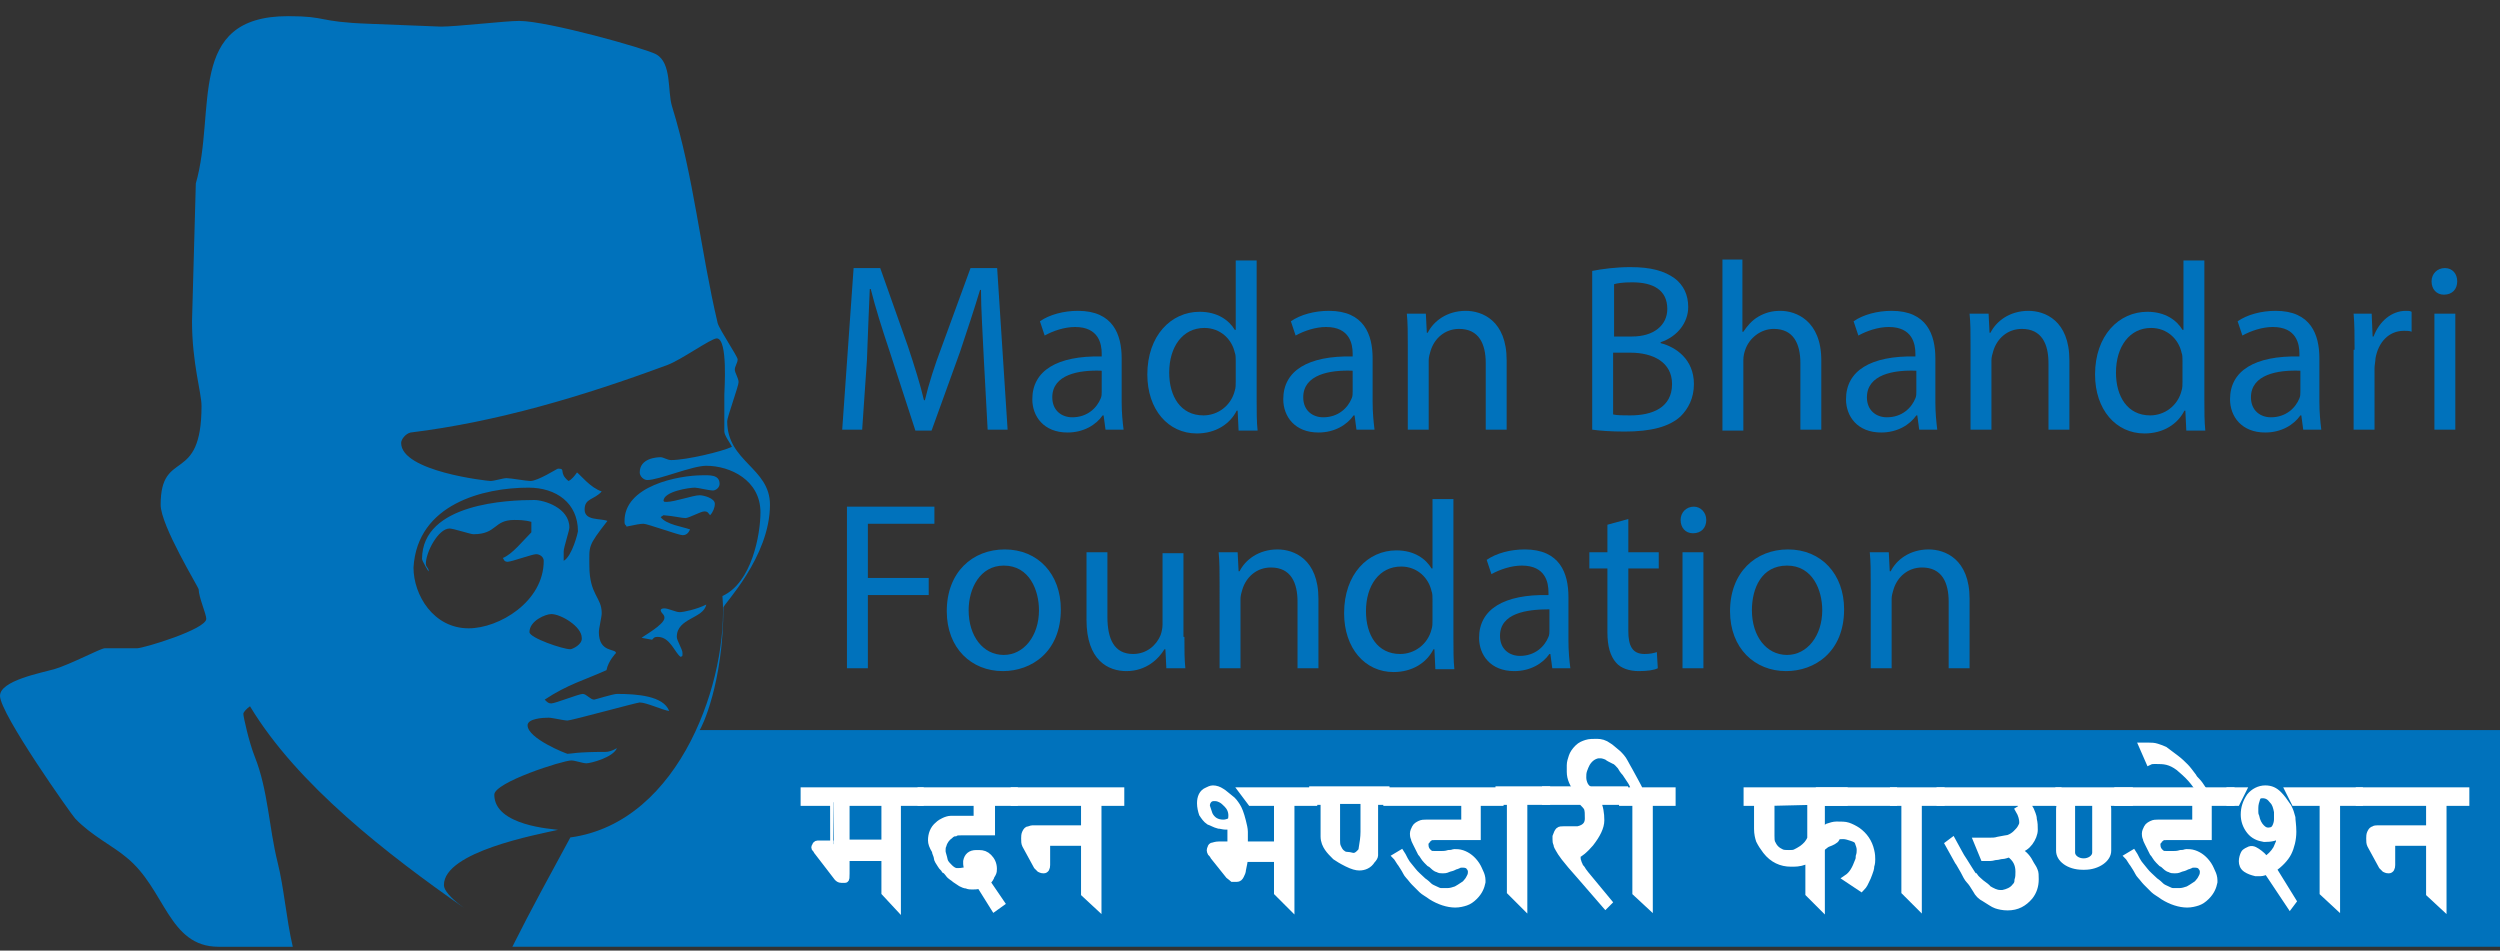 <?xml version="1.0" encoding="utf-8"?>
<!-- Generator: Adobe Illustrator 22.0.1, SVG Export Plug-In . SVG Version: 6.00 Build 0)  -->
<svg version="1.1" id="Layer_1" xmlns="http://www.w3.org/2000/svg" xmlns:xlink="http://www.w3.org/1999/xlink" x="0px" y="0px"
	 width="263px" height="100px" viewBox="0 0 263 100" style="enable-background:new 0 0 263 100;" xml:space="preserve">
<rect x="0" y="0" width="263" height="100" fill="#333333" stroke="none"/>
<style type="text/css">
	.st0{fill:#0072BC;}
	.st1{fill:none;}
	.st2{display:none;}
	.st3{display:inline;}
	.st4{fill:#FFFFFF;}
	.st5{fill:#FFFFFF;stroke:#FFFFFF;stroke-width:0.75;stroke-miterlimit:10;}
</style>
<g>
	<path class="st0" d="M103.5,37.8c-0.1-2.4-0.3-5.2-0.3-7.3h-0.1c-0.6,2-1.3,4.1-2.1,6.5l-3,8.3h-1.7L93.6,37
		c-0.8-2.4-1.5-4.6-2-6.6h-0.1c-0.1,2.1-0.2,5-0.3,7.5l-0.5,7.3h-2.1l1.2-17h2.8l2.9,8.2c0.7,2.1,1.3,4,1.7,5.7h0.1
		c0.4-1.7,1-3.6,1.8-5.7l3-8.2h2.8l1.1,17h-2.1L103.5,37.8z"/>
	<path class="st0" d="M116.3,45.2l-0.2-1.5H116c-0.7,1-2,1.8-3.7,1.8c-2.5,0-3.7-1.7-3.7-3.5c0-3,2.6-4.6,7.3-4.5v-0.3
		c0-1-0.3-2.8-2.8-2.8c-1.1,0-2.3,0.4-3.2,0.9l-0.5-1.5c1-0.7,2.5-1.1,4-1.1c3.7,0,4.6,2.5,4.6,5v4.6c0,1.1,0.1,2.1,0.2,2.9
		C118.2,45.2,116.3,45.2,116.3,45.2z M115.9,39c-2.4-0.1-5.2,0.4-5.2,2.8c0,1.4,1,2.1,2.1,2.1c1.6,0,2.6-1,3-2
		c0.1-0.2,0.1-0.5,0.1-0.7V39z"/>
	<path class="st0" d="M132.2,27.3v14.8c0,1.1,0,2.3,0.1,3.2h-2l-0.1-2.1h-0.1c-0.7,1.4-2.2,2.4-4.2,2.4c-3,0-5.2-2.5-5.2-6.2
		c0-4.1,2.5-6.6,5.5-6.6c1.9,0,3.1,0.9,3.7,1.9h0.1v-7.3h2.2V27.3z M130,38c0-0.3,0-0.7-0.1-0.9c-0.3-1.4-1.5-2.6-3.2-2.6
		c-2.3,0-3.7,2-3.7,4.7c0,2.5,1.2,4.5,3.6,4.5c1.5,0,2.9-1,3.3-2.6c0.1-0.3,0.1-0.6,0.1-1V38z"/>
	<path class="st0" d="M142.7,45.2l-0.2-1.5h-0.1c-0.7,1-2,1.8-3.7,1.8c-2.5,0-3.7-1.7-3.7-3.5c0-3,2.6-4.6,7.3-4.5v-0.3
		c0-1-0.3-2.8-2.8-2.8c-1.1,0-2.3,0.4-3.2,0.9l-0.5-1.5c1-0.7,2.5-1.1,4-1.1c3.7,0,4.6,2.5,4.6,5v4.6c0,1.1,0.1,2.1,0.2,2.9
		C144.6,45.2,142.7,45.2,142.7,45.2z M142.3,39c-2.4-0.1-5.2,0.4-5.2,2.8c0,1.4,1,2.1,2.1,2.1c1.6,0,2.6-1,3-2
		c0.1-0.2,0.1-0.5,0.1-0.7L142.3,39L142.3,39z"/>
	<path class="st0" d="M148.1,36.3c0-1.3,0-2.3-0.1-3.3h2l0.1,2h0.1c0.6-1.2,2-2.3,4-2.3c1.7,0,4.3,1,4.3,5.2v7.3h-2.2v-7
		c0-2-0.7-3.6-2.8-3.6c-1.5,0-2.6,1-3,2.3c-0.1,0.3-0.2,0.7-0.2,1v7.3h-2.2L148.1,36.3L148.1,36.3z"/>
	<path class="st0" d="M167.5,28.5c1-0.2,2.5-0.4,4-0.4c2.2,0,3.6,0.4,4.7,1.2c0.9,0.7,1.4,1.7,1.4,3c0,1.6-1.1,3.1-2.9,3.7v0.1
		c1.6,0.4,3.5,1.7,3.5,4.3c0,1.5-0.6,2.6-1.4,3.4c-1.2,1.1-3.1,1.6-5.9,1.6c-1.5,0-2.7-0.1-3.4-0.2L167.5,28.5L167.5,28.5z
		 M169.7,35.4h2c2.3,0,3.7-1.2,3.7-2.9c0-2-1.5-2.8-3.7-2.8c-1,0-1.6,0.1-1.9,0.2v5.5H169.7z M169.7,43.6c0.4,0.1,1.1,0.1,1.8,0.1
		c2.3,0,4.4-0.8,4.4-3.3c0-2.3-2-3.3-4.4-3.3h-1.8V43.6z"/>
	<path class="st0" d="M181.1,27.3h2.2v7.6h0.1c0.4-0.6,0.9-1.2,1.6-1.6c0.7-0.4,1.4-0.6,2.3-0.6c1.6,0,4.3,1,4.3,5.2v7.3h-2.2v-7
		c0-2-0.7-3.6-2.8-3.6c-1.4,0-2.6,1-3,2.2c-0.1,0.3-0.2,0.6-0.2,1.1v7.4h-2.2v-18C181.2,27.3,181.1,27.3,181.1,27.3z"/>
	<path class="st0" d="M201.9,45.2l-0.2-1.5h-0.1c-0.7,1-2,1.8-3.7,1.8c-2.5,0-3.7-1.7-3.7-3.5c0-3,2.6-4.6,7.3-4.5v-0.3
		c0-1-0.3-2.8-2.8-2.8c-1.1,0-2.3,0.4-3.2,0.9l-0.5-1.5c1-0.7,2.5-1.1,4-1.1c3.7,0,4.6,2.5,4.6,5v4.6c0,1.1,0.1,2.1,0.2,2.9
		C203.8,45.2,201.9,45.2,201.9,45.2z M201.6,39c-2.4-0.1-5.2,0.4-5.2,2.8c0,1.4,1,2.1,2.1,2.1c1.6,0,2.6-1,3-2
		c0.1-0.2,0.1-0.5,0.1-0.7L201.6,39L201.6,39z"/>
	<path class="st0" d="M207.3,36.3c0-1.3,0-2.3-0.1-3.3h2l0.1,2h0.1c0.6-1.2,2-2.3,4-2.3c1.7,0,4.3,1,4.3,5.2v7.3h-2.2v-7
		c0-2-0.7-3.6-2.8-3.6c-1.5,0-2.6,1-3,2.3c-0.1,0.3-0.2,0.7-0.2,1v7.3h-2.2L207.3,36.3L207.3,36.3z"/>
	<path class="st0" d="M231.9,27.3v14.8c0,1.1,0,2.3,0.1,3.2h-2l-0.1-2.1h-0.1c-0.7,1.4-2.2,2.4-4.2,2.4c-3,0-5.2-2.5-5.2-6.2
		c0-4.1,2.5-6.6,5.5-6.6c1.9,0,3.1,0.9,3.7,1.9h0.1v-7.3h2.2V27.3z M229.6,38c0-0.3,0-0.7-0.1-0.9c-0.3-1.4-1.5-2.6-3.2-2.6
		c-2.3,0-3.7,2-3.7,4.7c0,2.5,1.2,4.5,3.6,4.5c1.5,0,2.9-1,3.3-2.6c0.1-0.3,0.1-0.6,0.1-1L229.6,38L229.6,38z"/>
	<path class="st0" d="M242.3,45.2l-0.2-1.5H242c-0.7,1-2,1.8-3.7,1.8c-2.5,0-3.7-1.7-3.7-3.5c0-3,2.6-4.6,7.3-4.5v-0.3
		c0-1-0.3-2.8-2.8-2.8c-1.1,0-2.3,0.4-3.2,0.9l-0.5-1.5c1-0.7,2.5-1.1,4-1.1c3.7,0,4.6,2.5,4.6,5v4.6c0,1.1,0.1,2.1,0.2,2.9
		C244.2,45.2,242.3,45.2,242.3,45.2z M242,39c-2.4-0.1-5.2,0.4-5.2,2.8c0,1.4,1,2.1,2.1,2.1c1.6,0,2.6-1,3-2
		c0.1-0.2,0.1-0.5,0.1-0.7L242,39L242,39z"/>
	<path class="st0" d="M247.7,36.8c0-1.4,0-2.7-0.1-3.8h1.9l0.1,2.4h0.1c0.6-1.6,1.9-2.7,3.4-2.7c0.3,0,0.4,0,0.6,0.1v2.1
		c-0.2-0.1-0.5-0.1-0.8-0.1c-1.6,0-2.7,1.2-3,2.9c0,0.3-0.1,0.7-0.1,1v6.5h-2.2v-8.4C247.6,36.8,247.7,36.8,247.7,36.8z"/>
	<path class="st0" d="M258.5,29.6c0,0.8-0.5,1.4-1.4,1.4c-0.8,0-1.3-0.6-1.3-1.4s0.6-1.4,1.4-1.4C258,28.2,258.5,28.8,258.5,29.6z
		 M256.1,45.2V33h2.2v12.2H256.1z"/>
</g>
<g>
	<path class="st0" d="M89.1,53.3h9.2v1.8h-7v5.7h6.4v1.8h-6.4v7.7h-2.2V53.3z"/>
	<path class="st0" d="M111.6,64.1c0,4.5-3.1,6.5-6.1,6.5c-3.3,0-5.9-2.4-5.9-6.3c0-4.1,2.7-6.5,6.1-6.5
		C109.2,57.8,111.6,60.4,111.6,64.1z M101.9,64.2c0,2.7,1.5,4.7,3.7,4.7c2.1,0,3.7-2,3.7-4.7c0-2.1-1-4.7-3.7-4.7
		C103.1,59.5,101.9,61.9,101.9,64.2z"/>
	<path class="st0" d="M124.6,67c0,1.3,0,2.4,0.1,3.3h-2l-0.1-2h-0.1c-0.6,1-1.9,2.3-4,2.3c-1.9,0-4.2-1.1-4.2-5.4v-7.1h2.2v6.8
		c0,2.3,0.7,3.9,2.7,3.9c1.5,0,2.5-1,2.9-2c0.1-0.3,0.2-0.7,0.2-1.1v-7.5h2.2V67H124.6z"/>
	<path class="st0" d="M128.3,61.4c0-1.3,0-2.3-0.1-3.3h2l0.1,2h0.1c0.6-1.2,2-2.3,4-2.3c1.7,0,4.3,1,4.3,5.2v7.3h-2.2v-7
		c0-2-0.7-3.6-2.8-3.6c-1.5,0-2.6,1-3,2.3c-0.1,0.3-0.2,0.7-0.2,1v7.3h-2.2L128.3,61.4L128.3,61.4z"/>
	<path class="st0" d="M152.9,52.4v14.8c0,1.1,0,2.3,0.1,3.2h-2l-0.1-2.1h-0.1c-0.7,1.4-2.2,2.4-4.2,2.4c-3,0-5.2-2.5-5.2-6.2
		c0-4.1,2.5-6.6,5.5-6.6c1.9,0,3.1,0.9,3.7,1.9h0.1v-7.3h2.2V52.4z M150.7,63.1c0-0.3,0-0.7-0.1-0.9c-0.3-1.4-1.5-2.6-3.2-2.6
		c-2.3,0-3.7,2-3.7,4.7c0,2.5,1.2,4.5,3.6,4.5c1.5,0,2.9-1,3.3-2.6c0.1-0.3,0.1-0.6,0.1-1L150.7,63.1L150.7,63.1z"/>
	<path class="st0" d="M163.3,70.3l-0.2-1.5H163c-0.7,1-2,1.8-3.7,1.8c-2.5,0-3.7-1.7-3.7-3.5c0-3,2.6-4.6,7.3-4.5v-0.3
		c0-1-0.3-2.8-2.8-2.8c-1.1,0-2.3,0.4-3.2,0.9l-0.5-1.5c1-0.7,2.5-1.1,4-1.1c3.7,0,4.6,2.5,4.6,5v4.6c0,1.1,0.1,2.1,0.2,2.9
		C165.2,70.3,163.3,70.3,163.3,70.3z M163,64.1c-2.4,0-5.2,0.4-5.2,2.8c0,1.4,1,2.1,2.1,2.1c1.6,0,2.6-1,3-2
		c0.1-0.2,0.1-0.5,0.1-0.7L163,64.1L163,64.1z"/>
	<path class="st0" d="M171.3,54.6v3.5h3.2v1.7h-3.2v6.6c0,1.5,0.4,2.4,1.7,2.4c0.6,0,1-0.1,1.3-0.2l0.1,1.7c-0.4,0.2-1.1,0.3-2,0.3
		c-1,0-1.9-0.3-2.4-0.9c-0.6-0.7-0.9-1.7-0.9-3.2v-6.7h-1.9v-1.7h1.9v-2.9L171.3,54.6z"/>
	<path class="st0" d="M179.5,54.7c0,0.8-0.5,1.4-1.4,1.4c-0.8,0-1.3-0.6-1.3-1.4c0-0.8,0.6-1.4,1.4-1.4
		C178.9,53.3,179.5,53.9,179.5,54.7z M177,70.3V58.1h2.2v12.2C179.2,70.3,177,70.3,177,70.3z"/>
	<path class="st0" d="M194,64.1c0,4.5-3.1,6.5-6.1,6.5c-3.3,0-5.9-2.4-5.9-6.3c0-4.1,2.7-6.5,6.1-6.5C191.6,57.8,194,60.4,194,64.1z
		 M184.3,64.2c0,2.7,1.5,4.7,3.7,4.7c2.1,0,3.7-2,3.7-4.7c0-2.1-1-4.7-3.7-4.7S184.3,61.9,184.3,64.2z"/>
	<path class="st0" d="M196.8,61.4c0-1.3,0-2.3-0.1-3.3h2l0.1,2h0.1c0.6-1.2,2-2.3,4-2.3c1.7,0,4.3,1,4.3,5.2v7.3H205v-7
		c0-2-0.7-3.6-2.8-3.6c-1.5,0-2.6,1-3,2.3c-0.1,0.3-0.2,0.7-0.2,1v7.3h-2.2V61.4L196.8,61.4z"/>
</g>
<g>
	<g>
		<path class="st0" d="M73.9,50c0.7,0,1.8-0.1,1.8,0.9c0,0.4-0.4,0.7-0.7,0.7c-0.4,0-1.6-0.3-1.9-0.3c-0.6,0-3.3,0.4-3.3,1.4
			c0.1,0-0.1,0.1,0.3,0.1c0.9,0,2.8-0.7,3.5-0.7c0.4,0,1.6,0.3,1.6,0.9c0,0.4-0.2,0.9-0.5,1.2c-0.2-0.2-0.2-0.4-0.6-0.4
			s-1.6,0.7-2,0.7s-1.1-0.2-2.3-0.3l-0.3,0.2c0.6,0.8,2.3,1,3.1,1.3c-0.2,0.4-0.4,0.6-0.8,0.6s-3.7-1.2-4.1-1.2s-0.8,0.1-1.8,0.3
			c0-0.2-0.2-0.1-0.2-0.5C65.6,51.1,71.4,50,73.9,50z"/>
	</g>
	<g>
		<path class="st0" d="M74.3,63.6C74,65.1,71.2,65,71.2,67c0,0.4,0.6,1.3,0.6,1.7c0,0.4,0,0.3-0.2,0.4C71,68.7,70.5,67,69.2,67
			c-0.4,0-0.4,0.1-0.6,0.3l-1.1-0.2c0.2-0.2,2.4-1.4,2.4-2.1c0-0.4-0.3-0.4-0.4-0.8c0,0,0-0.2,0.4-0.2s1.2,0.4,1.6,0.4
			S73.3,64.1,74.3,63.6z"/>
	</g>
	<g>
		<g>
			<path class="st0" d="M73.6,76.8c0.2-0.2,2.5-4.9,2.5-12.9c0-0.3,4.9-5.3,4.9-10.8c0-3.9-4.5-4.5-4.5-8.8c0-0.4,1.2-3.7,1.2-4.1
				c0-0.4-0.4-1-0.4-1.3c0-0.4,0.3-0.7,0.3-1.1c0-0.3-1.9-3.1-2.1-3.8c-1.8-7.6-2.5-15.4-4.8-22.8c-0.5-1.6,0-4.6-1.7-5.5
				c-1.1-0.6-11.4-3.5-14.4-3.5c-1.4,0-6.6,0.6-8.2,0.6l-7.6-0.3c-5.5-0.2-4.3-0.8-8.5-0.8c-10.8,0-7.5,9.9-9.7,17.6l-0.4,14.5
				c0,4.4,1,7.5,1,8.9c0,8.4-4.3,4.4-4.3,10.4c0,2.2,4,8.7,4,8.9c0,0.8,0.8,2.6,0.8,3.1c0,1.1-6.6,3.1-7.3,3.1H11
				c-0.4,0-3.6,1.7-5.3,2.2C4.3,70.8,0,71.6,0,73.2c0,1.9,7.6,12.6,7.9,12.9c1.7,1.8,4,2.9,5.4,4.1c4.1,3.3,4.4,9.4,9.7,9.4h7.8
				c-0.7-3-0.9-6.1-1.6-8.9c-0.9-3.6-1-7.6-2.4-11.1c-0.6-1.5-1.2-4.2-1.2-4.5c0-0.2,0.4-0.6,0.7-0.8c5,8.3,14.5,15.6,22.5,21.2
				c-0.7-0.5-2.1-1.6-2.1-2.4c0-3.5,9.8-5.3,12-5.8c-0.5-0.1-6.7-0.4-6.7-3.7c0-1.3,7.2-3.6,8.1-3.6c0.4,0,1.2,0.3,1.6,0.3
				c0.4,0,2.8-0.6,3.2-1.6c-0.5,0.3-0.9,0.4-1.2,0.4c-3.1,0-3.6,0.2-4,0.2c-0.1,0-4.2-1.6-4.2-3c0-0.7,1.6-0.8,2.2-0.8
				c0.4,0,1.6,0.3,2,0.3s7.3-1.9,7.6-1.9c0.7,0,2.4,0.8,3.1,0.9C69.8,73.2,67,73,64.9,73c-0.4,0-2.3,0.6-2.4,0.6
				c-0.4,0-0.8-0.6-1.2-0.6s-2.9,1-3.3,1c-0.3,0-0.4-0.1-0.7-0.4c2.4-1.6,4.3-2.1,6.5-3.1c0.2-1,1-1.8,1-1.8c0-0.5-1.8,0-1.8-2.2
				c0-0.4,0.3-1.6,0.3-2c0-1.7-1.3-1.9-1.3-5c0-2.1-0.2-2,1.9-4.7c-0.8-0.3-2.4,0-2.4-1.2s1-1,1.8-1.9c-1.2-0.4-2.2-1.7-2.6-2
				c-0.2,0.3-0.6,0.8-0.9,0.9c-1.1-0.9-0.2-1.3-1.1-1.3c-0.1,0-2.1,1.3-2.9,1.3c-0.4,0-2.1-0.3-2.5-0.3s-1.3,0.3-1.7,0.3
				c-0.3,0-9.4-1-9.4-4c0-0.4,0.5-1,1-1.1c9-1.1,18.1-3.8,27-7.1c1.4-0.5,4.6-2.8,5.2-2.8c1.2,0,0.8,5.5,0.8,5.9v3.9
				c0,0.4,0.6,1.2,0.8,1.6c-1,0.5-4.8,1.4-6.4,1.4c-0.4,0-0.8-0.3-1.1-0.3c-0.4,0-2.2,0.1-2.2,1.6c0,0.4,0.4,0.8,0.8,0.8
				c1.2,0,4.7-1.5,6.2-1.5c2.5,0,5.7,1.5,5.7,4.9c0,2.3-0.9,7.4-4,8.8c0.7,8.5-4.3,23.8-16,25.4c-2,3.7-4.1,7.5-6.1,11.5h0.9h208.5
				V76.8H73.6z M60,68.3c-0.8,0-4.3-1.2-4.3-1.8c0-1.2,1.7-1.9,2.3-1.9c1,0,3.2,1.3,3.2,2.5C61.3,67.8,60.2,68.3,60,68.3z
				 M55.6,51.3c2.9,0,5.2,1.6,5.2,4.6c0,0.1-0.6,2.6-1.5,3.1v-1c0-0.4,0.6-2.2,0.6-2.5c0-2.1-2.7-2.9-3.7-2.9
				c-2.6,0-11.8,0.3-11.8,6.2c0,0.2,0.7,1.4,0.7,1.3c0-0.4-0.3-0.4-0.3-0.8c0-1.2,1.3-3.7,2.5-3.7c0.4,0,2.2,0.6,2.5,0.6
				c2.5,0,2.1-1.5,4.3-1.5c0.4,0,1.1,0,1.8,0.2V56c-0.9,0.9-2,2.3-3,2.7c0.1,0.1,0.1,0.4,0.5,0.4s2.6-0.8,3-0.8s0.8,0.3,0.8,0.7
				c0,4.3-4.7,7.1-7.9,7.1c-3.7,0-5.8-3.5-5.8-6.4C43.9,53,50.9,51.3,55.6,51.3z"/>
		</g>
		<g>
			<path class="st1" d="M73.6,76.8c0.2-0.2,2.5-4.9,2.5-12.9c0-0.3,4.9-5.3,4.9-10.8c0-3.9-4.5-4.5-4.5-8.8c0-0.4,1.2-3.7,1.2-4.1
				c0-0.4-0.4-1-0.4-1.3c0-0.4,0.3-0.7,0.3-1.1c0-0.3-1.9-3.1-2.1-3.8c-1.8-7.6-2.5-15.4-4.8-22.8c-0.5-1.6,0-4.6-1.7-5.5
				c-1.1-0.6-11.4-3.5-14.4-3.5c-1.4,0-6.6,0.6-8.2,0.6l-7.6-0.3c-5.5-0.2-4.3-0.8-8.5-0.8c-10.8,0-7.5,9.9-9.7,17.6l-0.4,14.5
				c0,4.4,1,7.5,1,8.9c0,8.4-4.3,4.4-4.3,10.4c0,2.2,4,8.7,4,8.9c0,0.8,0.8,2.6,0.8,3.1c0,1.1-6.6,3.1-7.3,3.1H11
				c-0.4,0-3.6,1.7-5.3,2.2C4.3,70.8,0,71.6,0,73.2c0,1.9,7.6,12.6,7.9,12.9c1.7,1.8,4,2.9,5.4,4.1c4.1,3.3,4.4,9.4,9.7,9.4h7.8
				c-0.7-3-0.9-6.1-1.6-8.9c-0.9-3.6-1-7.6-2.4-11.1c-0.6-1.5-1.2-4.2-1.2-4.5c0-0.2,0.4-0.6,0.7-0.8c5,8.3,14.5,15.6,22.5,21.2
				c-0.7-0.5-2.1-1.6-2.1-2.4c0-3.5,9.8-5.3,12-5.8c-0.5-0.1-6.7-0.4-6.7-3.7c0-1.3,7.2-3.6,8.1-3.6c0.4,0,1.2,0.3,1.6,0.3
				c0.4,0,2.8-0.6,3.2-1.6c-0.5,0.3-0.9,0.4-1.2,0.4c-3.1,0-3.6,0.2-4,0.2c-0.1,0-4.2-1.6-4.2-3c0-0.7,1.6-0.8,2.2-0.8
				c0.4,0,1.6,0.3,2,0.3s7.3-1.9,7.6-1.9c0.7,0,2.4,0.8,3.1,0.9C69.8,73.2,67,73,64.9,73c-0.4,0-2.3,0.6-2.4,0.6
				c-0.4,0-0.8-0.6-1.2-0.6s-2.9,1-3.3,1c-0.3,0-0.4-0.1-0.7-0.4c2.4-1.6,4.3-2.1,6.5-3.1c0.2-1,1-1.8,1-1.8c0-0.5-1.8,0-1.8-2.2
				c0-0.4,0.3-1.6,0.3-2c0-1.7-1.3-1.9-1.3-5c0-2.1-0.2-2,1.9-4.7c-0.8-0.3-2.4,0-2.4-1.2s1-1,1.8-1.9c-1.2-0.4-2.2-1.7-2.6-2
				c-0.2,0.3-0.6,0.8-0.9,0.9c-1.1-0.9-0.2-1.3-1.1-1.3c-0.1,0-2.1,1.3-2.9,1.3c-0.4,0-2.1-0.3-2.5-0.3s-1.3,0.3-1.7,0.3
				c-0.3,0-9.4-1-9.4-4c0-0.4,0.5-1,1-1.1c9-1.1,18.1-3.8,27-7.1c1.4-0.5,4.6-2.8,5.2-2.8c1.2,0,0.8,5.5,0.8,5.9v3.9
				c0,0.4,0.6,1.2,0.8,1.6c-1,0.5-4.8,1.4-6.4,1.4c-0.4,0-0.8-0.3-1.1-0.3c-0.4,0-2.2,0.1-2.2,1.6c0,0.4,0.4,0.8,0.8,0.8
				c1.2,0,4.7-1.5,6.2-1.5c2.5,0,5.7,1.5,5.7,4.9c0,2.3-0.9,7.4-4,8.8c0.7,8.5-4.3,23.8-16,25.4c-2,3.7-4.1,7.5-6.1,11.5h0.9h208.5
				V76.8H73.6z M60,68.3c-0.8,0-4.3-1.2-4.3-1.8c0-1.2,1.7-1.9,2.3-1.9c1,0,3.2,1.3,3.2,2.5C61.3,67.8,60.2,68.3,60,68.3z
				 M55.6,51.3c2.9,0,5.2,1.6,5.2,4.6c0,0.1-0.6,2.6-1.5,3.1v-1c0-0.4,0.6-2.2,0.6-2.5c0-2.1-2.7-2.9-3.7-2.9
				c-2.6,0-11.8,0.3-11.8,6.2c0,0.2,0.7,1.4,0.7,1.3c0-0.4-0.3-0.4-0.3-0.8c0-1.2,1.3-3.7,2.5-3.7c0.4,0,2.2,0.6,2.5,0.6
				c2.5,0,2.1-1.5,4.3-1.5c0.4,0,1.1,0,1.8,0.2V56c-0.9,0.9-2,2.3-3,2.7c0.1,0.1,0.1,0.4,0.5,0.4s2.6-0.8,3-0.8s0.8,0.3,0.8,0.7
				c0,4.3-4.7,7.1-7.9,7.1c-3.7,0-5.8-3.5-5.8-6.4C43.9,53,50.9,51.3,55.6,51.3z"/>
		</g>
	</g>
</g>
<g class="st2">
	<g class="st3">
		<path class="st4" d="M254.2,85.2h-1.6v10.1l-2.2-2.2v-3.7h-3v2.4c0,0.2-0.1,0.4-0.2,0.4c-0.3,0-0.6-0.3-1.2-0.9
			c-0.5-0.6-0.9-1.1-1-1.6l-0.1-0.5c0-0.2-0.1-0.4-0.1-0.5c0-0.3,0.1-0.5,0.2-0.8c0.1-0.3,0.3-0.5,0.6-0.5c0.3-0.1,0.6-0.1,0.9-0.1
			h3.9v-2h-5.8v-1.8h9.6L254.2,85.2L254.2,85.2z"/>
		<path class="st4" d="M97.2,85.2v-1.8C97.2,85.2,97.2,85.2,97.2,85.2z"/>
		<path class="st4" d="M86.3,83.4v1.8h1.8v3.4H87c-0.3,0-0.4,0.1-0.5,0.4s0,0.6,0.3,0.9l2.4,2.6c0,0,0.1,0.1,0.2,0.3
			c0.1,0.2,0.2,0.2,0.4,0.2c0.2,0,0.2-0.2,0.2-0.4v-1.7h3.5v2.6l2,2V85.2h6.9V87h-2.3c-0.7,0-1.3,0.2-1.8,0.6s-0.8,0.9-0.8,1.6
			c0,1.2,0.4,2.2,1.3,3.1c0.8,0.8,1.6,1.2,2.4,1.2c0.2,0,0.4,0,0.5-0.1l1.6,1.9l1.4-0.5l-1.5-1.8c0.7-0.2,1-0.7,1-1.4
			c0-0.3-0.1-0.5-0.2-0.8s-0.3-0.5-0.7-0.6c-0.3-0.1-0.7-0.2-1.2-0.2c-0.3,0-0.7,0.1-0.9,0.3c-0.3,0.2-0.5,0.5-0.6,0.9
			c-0.3,0.1-0.5,0.1-0.7,0.1c-0.4,0-0.6-0.1-0.9-0.3c-0.2-0.2-0.3-0.5-0.3-0.9c0-0.5,0.3-0.9,0.9-1.1c0.4-0.2,1-0.2,1.7-0.2h2.4V85
			h8.1v2H108c-0.4,0-0.7,0-0.9,0.1c-0.3,0.1-0.5,0.3-0.6,0.5c-0.1,0.3-0.2,0.5-0.2,0.8c0,0.1,0,0.3,0.1,0.5l0.1,0.5
			c0.1,0.4,0.5,1,1,1.6s0.9,0.9,1.2,0.9c0.2,0,0.2-0.1,0.2-0.4v-2.4h3V93l2.2,2.2v-10h1.6v-1.8C115.7,83.4,86.3,83.4,86.3,83.4z
			 M93.6,88.6H90v-3.4h3.5L93.6,88.6L93.6,88.6z"/>
		<path class="st4" d="M175.4,83.4c0-0.1-0.2-0.5-0.4-1.1c-0.3-0.7-0.6-1.2-0.9-1.6c-0.6-0.8-0.9-1.2-1-1.2
			c-0.4-0.4-0.8-0.6-1.3-0.7c-0.1,0-0.2,0-0.3,0h-0.3c-1,0-1.8,0.4-2.3,1.1c-0.3,0.5-0.5,1-0.5,1.5c0,0.8,0.3,1.4,0.8,1.9h-40.3
			l1.4,1.8h2.1v3.5h-2.9v-1.7c0-0.2-0.1-0.6-0.3-1s-0.4-0.8-0.7-1.1c-0.6-0.7-1.2-1.2-1.9-1.3c-0.2,0-0.4-0.1-0.7-0.1
			c-0.4,0-0.7,0.1-1,0.3c-0.3,0.2-0.4,0.5-0.5,1c0,0.1,0,0.2,0,0.3c0,0.4,0.1,0.8,0.3,1.1c0.2,0.3,0.5,0.7,0.8,0.9
			c0.4,0.3,0.7,0.5,1,0.6s0.8,0.2,1.3,0.2v0.9h-1.5c-0.3,0-0.4,0-0.6,0c-0.1,0-0.2,0.1-0.3,0.2c0,0.1-0.1,0.2-0.1,0.2
			c0,0.1,0,0.3,0.1,0.4c0,0,0.1,0.1,0.1,0.2l1.9,3l0.3,0.4c0.1,0.1,0.3,0.2,0.4,0.2c0.1,0,0.2-0.1,0.3-0.2s0.1-0.2,0.2-0.4l0.1-0.3
			c0.1-0.3,0.2-0.6,0.2-0.8l0.2-1h3v2.7l1.8,1.9v-10h2.8v3.5c0,0.6,0.5,1.5,1.4,2.6c1,1.2,2,1.8,2.9,1.8c0.8,0,1.5-0.3,2-1
			s0.8-1.4,0.8-2.3v-4.7h9V87h-3.6c-0.4,0-0.7,0.1-0.9,0.2c-0.3,0.1-0.4,0.3-0.5,0.6c-0.1,0.3-0.1,0.4-0.1,0.5
			c0,0.4,0.2,0.8,0.5,1.2c0.1,0.5,0.5,1.1,1,1.7s0.9,0.8,1.1,0.8c0.2,0,0.5-0.1,0.9-0.2s0.7-0.2,1-0.2s0.5,0.1,0.8,0.2
			s0.4,0.3,0.4,0.6c0,0.4-0.3,0.8-0.8,1.2c-0.5,0.4-1.2,0.5-1.9,0.5c-0.8,0-1.8-0.6-2.8-1.8c-0.9-1-1.3-1.6-1.3-1.9L146,91
			c0,0.4,0.6,1.3,1.7,2.7c1.4,1.6,2.7,2.4,3.9,2.4c0.2,0,0.3,0,0.4,0c1.1-0.1,2-0.4,2.5-0.8s0.8-1,0.8-1.7c0-0.9-0.3-1.6-1-2.2
			c-0.6-0.6-1.4-0.9-2.3-0.9h-1.4c-0.4,0-0.7-0.3-0.9-0.8c-0.1-0.3,0-0.4,0.2-0.5s0.4-0.1,0.7-0.1h4.2v-4h3.5V93l2,2.2v-10h6.8
			c0.2,0.3,0.4,0.7,0.4,1.1v0.3c0,0.3,0,0.6-0.1,0.8c-0.1,0.2-0.2,0.3-0.5,0.3c-0.1,0-0.3-0.1-0.7-0.2s-0.6-0.2-0.8-0.2
			c-0.5,0-0.8,0.1-1,0.2c-0.3,0.2-0.4,0.6-0.4,1.2c0,0.5,0.2,1.1,0.7,1.7c0.2,0.3,0.7,0.8,1.5,1.6l4.1,4l0.7-1l-4-3.5
			c0.5-0.4,0.9-0.9,1.2-1.5c0.2-0.4,0.4-0.8,0.5-1c0.1-0.3,0.2-0.6,0.2-0.9s0.1-0.6,0.1-0.9c0-0.7-0.1-1.3-0.4-2h5.4v8.2l2,1.8v-10
			h1.9v-1.8C177.9,83.4,175.4,83.4,175.4,83.4z M127.9,86.8c-0.1,0.1-0.2,0.1-0.4,0.1c-0.2,0-0.5,0-0.7-0.1s-0.4-0.2-0.6-0.4
			c-0.2-0.2-0.3-0.5-0.3-0.8s0.1-0.5,0.3-0.7c0.2-0.2,0.4-0.2,0.7-0.2c0.4,0,0.7,0.2,0.9,0.5c0.2,0.3,0.3,0.7,0.3,1.1
			C128.1,86.6,128,86.8,127.9,86.8z M142,88.2c0,0.4-0.1,0.8-0.2,1.3c-0.3,0.8-0.7,1.3-1.3,1.4c-0.3,0-0.6-0.1-0.9-0.6
			c-0.3-0.4-0.4-0.6-0.4-0.8v-4.4h2.8L142,88.2L142,88.2z M170.2,83.4c-0.3-0.3-0.5-0.7-0.5-1.2c0-0.4,0.1-0.8,0.4-1.1
			s0.7-0.5,1.2-0.5c0.4,0,0.8,0.1,1.2,0.3c0.4,0.2,0.7,0.5,1.1,0.9c0.5,0.6,0.7,1.1,0.7,1.7h-4.1L170.2,83.4L170.2,83.4z"/>
		<path class="st4" d="M221.9,83.4h-36.1v1.8h0.8v3c0,0.5,0.1,1,0.4,1.4c0.3,0.4,0.6,0.7,1.1,1c0.6,0.4,1.1,0.5,1.7,0.5
			c0.5,0,1-0.1,1.5-0.4v2.5l2,2v-5.4c0.3-0.4,0.7-0.7,1.2-0.9c0.3-0.1,0.5-0.2,0.6-0.2c0.2-0.1,0.4-0.1,0.5-0.1c0.2,0,0.3,0,0.4,0.1
			c0.3,0.2,0.5,0.5,0.5,0.9c0,0.2,0,0.5-0.1,0.7s-0.2,0.5-0.3,0.7l-0.7,1.3l1.7,1.7c0.3-0.6,0.6-1.1,0.7-1.5s0.2-1,0.2-1.6
			s-0.1-1-0.2-1.4c-0.1-0.4-0.3-0.8-0.6-1.3s-0.6-0.8-0.8-1s-0.4-0.3-0.7-0.4s-0.6-0.2-0.9-0.2c-0.5,0-1,0.2-1.5,0.5v-2h7.5V93
			l2,2.2v-10h9.2c0.3,0.2,0.4,0.4,0.5,0.6c0.1,0.3,0.1,0.6,0.1,1s-0.1,0.7-0.4,0.9c-0.3,0.2-0.6,0.4-1,0.4h-2.4l0.3,1.9
			c0.3,0.1,0.6,0.2,0.8,0.2s0.5,0.1,0.8,0.1c0.5,0,0.9-0.1,1.4-0.2c0.2,0.3,0.3,0.6,0.3,1c0,0.3,0,0.5-0.1,0.7
			c-0.1,0.3-0.4,0.6-0.6,0.7c-0.3,0.2-0.6,0.3-1,0.3s-0.8-0.1-1.4-0.4c-0.5-0.3-1-0.8-1.3-1.3l-1.9-2.7l-0.9,0.4l2.1,3.2
			c0.5,0.8,1.1,1.4,1.7,1.9c0.7,0.5,1.3,0.8,2,0.8h0.2c0.7,0,1.3-0.2,1.8-0.5s0.9-0.8,1-1.4c0.1-0.3,0.1-0.6,0.1-0.9
			c0-0.5-0.1-0.9-0.3-1.3s-0.5-0.7-0.9-1c0.6-0.5,1-1.1,1.2-1.8c0-0.1,0-0.2,0-0.4c0-0.2,0-0.3,0-0.4c0-0.6-0.2-1.2-0.6-1.8h8.4
			V83.4z M191.2,88.2c0,0.3-0.1,0.5-0.3,0.8c-0.3,0.2-0.5,0.5-0.7,0.7s-0.5,0.4-0.8,0.4s-0.5-0.1-0.7-0.3c-0.2-0.2-0.3-0.5-0.3-0.8
			v-3.8h2.9L191.2,88.2L191.2,88.2z"/>
		<path class="st4" d="M221.9,89.4h-3v2.4c0,0.2-0.1,0.4-0.2,0.4c-0.3,0-0.6-0.3-1.2-0.9c-0.5-0.6-0.9-1.1-1-1.6l-0.1-0.5
			c0-0.2-0.1-0.4-0.1-0.5c0-0.3,0.1-0.5,0.2-0.8c0.1-0.3,0.3-0.5,0.6-0.5c0.3-0.1,0.6-0.1,0.9-0.1h3.9L221.9,89.4L221.9,89.4z"/>
		<path class="st4" d="M230.7,83.3h-0.9c-0.2-0.4-0.5-0.7-0.8-0.9c-0.2-0.2-0.4-0.3-0.6-0.5c-0.2-0.1-0.4-0.2-0.7-0.3
			c-0.2-0.1-0.4-0.1-0.4-0.1c-0.1,0-0.2,0-0.4,0s-0.4,0-0.6,0.1l-1.4-1.9c0.3,0,0.6-0.1,0.9-0.1c0.8,0,1.6,0.2,2.4,0.7
			c0.3,0.2,0.6,0.4,0.8,0.7c0.2,0.2,0.4,0.4,0.7,0.8c0.2,0.3,0.4,0.5,0.6,0.8C230.4,82.8,230.5,83,230.7,83.3z"/>
		<path class="st4" d="M221.9,83.4v1.8h7.4v1.9h-3.6c-0.4,0-0.7,0.1-0.9,0.2c-0.3,0.1-0.4,0.3-0.5,0.6c-0.1,0.3-0.1,0.4-0.1,0.5
			c0,0.4,0.2,0.8,0.5,1.2c0.1,0.5,0.5,1.1,1,1.7s0.9,0.8,1.1,0.8c0.2,0,0.5-0.1,0.9-0.2s0.7-0.2,1-0.2s0.5,0.1,0.8,0.2
			s0.4,0.3,0.4,0.6c0,0.4-0.3,0.8-0.8,1.2c-0.5,0.4-1.2,0.5-1.9,0.5c-0.8,0-1.8-0.6-2.8-1.8c-0.9-1-1.3-1.6-1.3-1.9l-0.8,0.5
			c0,0.4,0.6,1.3,1.7,2.7c1.4,1.6,2.7,2.4,3.9,2.4c0.2,0,0.3,0,0.4,0c1.1-0.1,2-0.4,2.5-0.8s0.8-1,0.8-1.7c0-0.9-0.3-1.6-1-2.2
			c-0.6-0.6-1.4-0.9-2.3-0.9h-1.4c-0.4,0-0.7-0.3-0.9-0.8c-0.1-0.3,0-0.4,0.2-0.5s0.4-0.1,0.7-0.1h4.2v-4h4.5
			c0.3,0.3,0.4,0.7,0.4,1.1c0,0.3,0,0.5-0.1,0.7s-0.2,0.3-0.4,0.4c-0.1,0-0.3,0-0.5,0c-0.2-0.1-0.4-0.1-0.5-0.1
			c-0.3,0.1-0.6,0.2-0.7,0.4c-0.1,0.2-0.2,0.5-0.2,1s0.2,1.1,0.6,1.9c0.4,0.7,0.9,1.4,1.5,2.1l2.6,2.7l0.6-0.9l-3.2-3.6
			c0.2-0.1,0.4-0.3,0.5-0.4c0.3-0.4,0.6-0.7,0.7-1c0.5,0.5,1,0.8,1.7,0.8c0.8,0,1.4-0.2,1.9-0.7v3.9l2,2.1V85.2h2v-1.8
			C244.5,83.4,221.9,83.4,221.9,83.4z M240.5,86.9c0,0.8-0.5,1.3-1.6,1.6c-0.1,0-0.1,0-0.3,0c-0.5,0-0.9-0.2-1.3-0.6
			c0-0.2,0.1-0.4,0.1-0.6c0-0.1,0-0.4,0-0.8c0-0.3,0-0.5,0-0.7s-0.1-0.4-0.1-0.6h3.1v1.7H240.5z"/>
	</g>
</g>
<rect x="99" y="124.3" class="st1" width="9.8" height="5.8"/>
<g>
	<path class="st5" d="M87.7,84.4h-3.1v-1.2h12.2v1.2h-2.4v10.9l-1.3-1.4v-3.7H89v1.7c0,0.4,0,0.6-0.1,0.6s-0.2,0-0.4,0
		c-0.2,0-0.3-0.1-0.4-0.2l-2-2.6c-0.2-0.2-0.2-0.4-0.3-0.4c-0.1-0.1-0.1-0.2,0-0.3c0-0.1,0.1-0.2,0.2-0.2s0.3,0,0.5,0h1.2
		C87.7,88.8,87.7,84.4,87.7,84.4z M93.1,88.7v-4.3H89v4.3H93.1z"/>
	<path class="st5" d="M102.9,84.4h-6v-1.2h9.8v1.2h-2.4v3.1h-3c-0.4,0-0.7,0-0.8,0.1c-0.2,0-0.4,0.1-0.6,0.3c-0.3,0.2-0.6,0.6-0.7,1
		c-0.1,0.2-0.1,0.4-0.1,0.6c0,0.1,0,0.2,0.1,0.5s0.1,0.5,0.2,0.7s0.3,0.4,0.5,0.6s0.4,0.3,0.4,0.3c0.2,0.1,0.3,0.1,0.5,0.1
		c0.4,0,0.8-0.1,1.1-0.2c-0.1-0.2-0.2-0.4-0.2-0.6c0-0.1,0-0.2,0-0.3c0.1-0.5,0.4-0.8,1-0.8c0.1,0,0.2,0,0.3,0c0.4,0,0.7,0.1,1,0.4
		s0.5,0.7,0.5,1.2c0,0.2,0,0.3-0.1,0.5s-0.2,0.3-0.2,0.4c-0.1,0.2-0.2,0.3-0.4,0.5l1.5,2.2l-0.7,0.5l-1.5-2.4
		c-0.3,0.1-0.6,0.1-0.8,0.1c-0.2,0-0.4,0-0.6-0.1c-0.2,0-0.4-0.1-0.6-0.2c0,0-0.3-0.2-0.6-0.4c-0.2-0.2-0.5-0.3-0.7-0.6
		c-0.1-0.1-0.2-0.3-0.4-0.4c-0.1-0.2-0.3-0.3-0.4-0.5c-0.2-0.3-0.4-0.6-0.4-0.8s-0.2-0.5-0.2-0.7C98.1,89,98,88.7,98,88.4
		c0-0.6,0.2-1.2,0.7-1.6c0.2-0.2,0.4-0.3,0.6-0.4s0.5-0.2,0.7-0.2h2.8v-1.8H102.9z"/>
	<path class="st5" d="M114.1,84.4h-7.4v-1.2h11.2v1.2h-2.4v10.9l-1.4-1.3v-5.4h-4V91c0,0.3-0.1,0.5-0.3,0.5c-0.1,0-0.2,0-0.4-0.1
		c-0.1-0.1-0.2-0.2-0.3-0.3l-1.2-2.2c-0.1-0.2-0.1-0.4-0.1-0.7c0-0.2,0-0.4,0.1-0.6s0.2-0.3,0.3-0.3s0.3-0.1,0.4-0.1
		c0.2,0,0.3,0,0.4,0h5.1C114.1,87.2,114.1,84.4,114.1,84.4z"/>
	<path class="st5" d="M130.9,88.9h3.5v1.4h-3.5c0,0.3-0.1,0.7-0.2,1.2c0,0.2-0.1,0.4-0.2,0.6c-0.1,0.2-0.2,0.3-0.4,0.3s-0.3,0-0.4,0
		c-0.1-0.1-0.3-0.2-0.4-0.3l-1.6-2c-0.1-0.2-0.2-0.3-0.3-0.4c-0.1-0.2-0.1-0.3,0-0.5c0-0.1,0.1-0.2,0.2-0.2s0.3-0.1,0.6-0.1h1.3v-2
		c-0.2,0-0.4,0-0.6,0c-0.2,0-0.5-0.1-0.7-0.1c-0.4-0.1-0.7-0.3-1-0.4c-0.3-0.2-0.5-0.5-0.7-0.8c-0.1-0.3-0.2-0.7-0.2-1.1
		c0-0.6,0.2-1.1,0.7-1.3c0.2-0.1,0.4-0.2,0.6-0.2c0.3,0,0.6,0.1,0.9,0.3c0.2,0.1,0.5,0.4,0.9,0.7c0.3,0.2,0.5,0.5,0.7,0.8
		s0.4,0.8,0.6,1.6c0.1,0.4,0.2,0.8,0.2,1.1C130.9,87.9,130.9,88.4,130.9,88.9z M127.2,85.7c0.3,0.6,0.8,0.9,1.5,0.9
		c0.3,0,0.5-0.1,0.8-0.2c0.1-0.3,0.1-0.5,0.1-0.6c0-0.5-0.2-0.9-0.5-1.2c-0.2-0.2-0.4-0.4-0.6-0.5c-0.2-0.1-0.4-0.2-0.7-0.2
		c-0.2,0-0.3,0-0.5,0.1c-0.3,0.2-0.4,0.5-0.4,0.8C127,85.1,127.1,85.4,127.2,85.7z M132.9,84.4h-1.3l-0.9-1.2h2.2V84.4z M134.4,93.9
		v-9.5h-1.5v-1.2h5.3v1.2h-2.4v10.9L134.4,93.9z"/>
	<path class="st5" d="M139.3,88v-3.7h-1.2v-1.2h7.7v1.2h-1.2V89v0.4c0,0.3,0,0.5,0,0.6s-0.1,0.3-0.3,0.5c-0.3,0.5-0.8,0.7-1.3,0.7
		c-0.3,0-0.7-0.1-1.3-0.4s-0.9-0.5-1.2-0.7c-0.3-0.3-0.6-0.6-0.8-0.9C139.5,88.9,139.3,88.5,139.3,88z M140.6,84.4v4
		c0,0.2,0,0.5,0.1,0.7s0.2,0.5,0.5,0.7c0.1,0.1,0.3,0.2,0.6,0.2c0.2,0,0.4,0.1,0.6,0.1c0.2,0,0.4-0.1,0.6-0.3
		c0.2-0.2,0.3-0.3,0.3-0.5c0.1-0.6,0.2-1.2,0.2-1.8v-3.3h-2.9V84.4z"/>
	<path class="st5" d="M154.1,86.6v-2.2h-8.2v-1.2h11.9v1.2h-2.4V88h-3.9H151c-0.3,0-0.5,0-0.6,0.1s-0.3,0.2-0.3,0.3
		c-0.1,0.1-0.2,0.2-0.2,0.4c0,0.4,0.1,0.7,0.5,1c0.1,0.1,0.3,0.1,0.5,0.1c0.1,0,0.3,0,0.5,0s0.3,0,0.3,0c0.1,0,0.4,0,0.7-0.1
		c0.4,0,0.5-0.1,0.6-0.1c0.2,0,0.5,0,0.8,0.1c0.6,0.2,1.1,0.6,1.5,1.2c0.2,0.3,0.3,0.6,0.4,0.8c0.1,0.2,0.2,0.5,0.2,0.8
		c0,0.1,0,0.2,0,0.2c-0.1,0.5-0.3,1-0.8,1.5c-0.3,0.3-0.6,0.5-0.9,0.6c-0.3,0.1-0.7,0.2-1.1,0.2c-0.8,0-1.7-0.3-2.5-0.8
		c-0.4-0.3-0.8-0.5-1-0.7s-0.5-0.5-0.8-0.8c-0.2-0.2-0.4-0.5-0.6-0.7c-0.2-0.2-0.3-0.5-0.5-0.8s-0.3-0.5-0.4-0.6
		c-0.2-0.3-0.3-0.5-0.4-0.6l0.5-0.3c0.2,0.3,0.3,0.6,0.5,0.9c0.1,0.2,0.4,0.5,0.7,0.9s0.7,0.7,1.1,1.1c0.3,0.2,0.5,0.4,0.6,0.5
		c0.2,0.2,0.5,0.3,0.7,0.4s0.4,0.2,0.6,0.2c0.2,0,0.5,0,0.7,0c0.3,0,0.6-0.1,0.9-0.2c0.2-0.1,0.5-0.3,0.8-0.5
		c0.2-0.1,0.3-0.3,0.4-0.4c0.1-0.1,0.2-0.3,0.3-0.5s0.1-0.4,0.1-0.5c0-0.2-0.1-0.4-0.2-0.5c-0.1-0.2-0.4-0.3-0.7-0.3
		c-0.2,0-0.4,0-0.5,0.1c-0.2,0.1-0.4,0.1-0.5,0.2c-0.2,0.1-0.4,0.1-0.6,0.2s-0.4,0.1-0.5,0.1c-0.2,0-0.4,0-0.5-0.1
		c-0.1,0-0.3-0.1-0.5-0.3c-0.1-0.1-0.2-0.2-0.4-0.3c-0.1-0.1-0.2-0.2-0.3-0.3c-0.3-0.3-0.4-0.6-0.6-0.8c-0.1-0.2-0.3-0.6-0.5-1
		c-0.1-0.2-0.2-0.4-0.2-0.5c-0.1-0.2-0.1-0.4-0.1-0.5c0-0.2,0.1-0.4,0.2-0.6c0.1-0.2,0.3-0.3,0.5-0.4s0.4-0.1,0.6-0.1
		c0.3,0,0.5,0,0.7,0L154.1,86.6L154.1,86.6z"/>
	<path class="st5" d="M158.9,93.8v-9.5h-1.2v-1.2h5v1.2h-2.4v10.9L158.9,93.8z"/>
	<path class="st5" d="M167.1,86.1c0-0.5,0-0.8-0.1-1.1c-0.1-0.2-0.3-0.4-0.6-0.7h-3.8v-1.2h8.3v1.2H168c0.3,0.6,0.4,1.3,0.4,2
		s-0.4,1.5-1.1,2.4c-0.6,0.7-1.1,1.1-1.4,1.2c0,0.3,0,0.6,0.1,0.8c0,0.1,0.1,0.2,0.2,0.5c0.1,0.1,0.2,0.2,0.3,0.4
		c0.1,0.1,0.2,0.3,0.3,0.4l2.4,2.9l-0.3,0.3l-2.6-3c-0.8-0.9-1.4-1.6-1.7-2s-0.5-0.7-0.6-0.9s-0.2-0.3-0.2-0.5
		c-0.1-0.2-0.1-0.3-0.1-0.5c0,0,0-0.1,0-0.3c0.1-0.3,0.2-0.5,0.3-0.6s0.3-0.1,0.5-0.1s0.3,0,0.4,0h1.1
		C166.9,87.1,167.1,86.6,167.1,86.1z"/>
	<path class="st5" d="M172.1,93.9v-9.5h-1.4v-1.2h1.4c-0.2-0.3-0.3-0.7-0.5-1s-0.4-0.6-0.6-0.9c-0.2-0.2-0.4-0.5-0.5-0.7
		c-0.2-0.2-0.4-0.5-0.7-0.6c-0.4-0.2-0.6-0.3-0.7-0.4c-0.2-0.1-0.5-0.2-0.7-0.2c-0.1,0-0.2,0-0.3,0c-0.5,0.1-0.9,0.4-1.2,0.9
		c-0.1,0.2-0.2,0.4-0.3,0.7s-0.1,0.5-0.1,0.8s0.1,0.6,0.2,0.8c0.1,0.2,0.3,0.4,0.6,0.6H166c-0.5-0.7-0.8-1.3-0.8-2
		c0-0.2,0-0.4,0-0.7s0.1-0.6,0.2-0.9c0.1-0.3,0.3-0.6,0.6-0.9s0.6-0.4,0.9-0.5c0.3-0.1,0.7-0.1,1.1-0.1c0.4,0,0.8,0.1,1.2,0.4
		c0.2,0.1,0.5,0.4,1,0.8c0.2,0.2,0.5,0.5,0.7,0.9s0.4,0.7,0.5,0.9c0.2,0.4,0.4,0.7,0.6,1.1c0.2,0.4,0.4,0.7,0.5,1h3.4v1.2h-2.4v10.8
		L172.1,93.9z"/>
	<path class="st5" d="M185,84.4h-1.2v-1.2H194v1.2h-2.4v10.9l-1.3-1.3v-3.6c-0.6,0.3-1.1,0.4-1.6,0.4c-0.1,0-0.2,0-0.3,0
		c-1,0-1.9-0.4-2.6-1.3c-0.3-0.4-0.5-0.7-0.7-1.1c-0.1-0.3-0.2-0.7-0.2-1.2v-2.8H185z M186.3,84.4v3.5c0,0.3,0,0.6,0.1,0.8
		c0.1,0.2,0.2,0.4,0.4,0.6s0.4,0.3,0.6,0.4s0.5,0.1,0.8,0.1s0.5,0,0.7-0.1s0.4-0.2,0.7-0.4c0.4-0.3,0.7-0.6,0.9-1.1v-3.9L186.3,84.4
		L186.3,84.4z"/>
	<path class="st5" d="M199.2,84.4h-7.8v-1.2h7.8V84.4z M192.6,88.6c-0.3,0.1-0.5,0.2-0.6,0.3c-0.1,0.1-0.3,0.2-0.6,0.5v-1.8
		c0.3-0.3,0.6-0.4,0.9-0.6c0.3-0.1,0.6-0.2,0.9-0.2c0.5,0,0.9,0,1.2,0.1s0.7,0.3,1,0.5c0.7,0.5,1.2,1.2,1.4,2.1
		c0.1,0.4,0.1,0.7,0.1,0.9c0,0.2,0,0.4-0.1,0.7c0,0.3-0.1,0.5-0.2,0.8s-0.2,0.5-0.3,0.7s-0.2,0.5-0.5,0.8l-1.5-1
		c0.6-0.4,0.9-1,1.2-1.8c0.1-0.2,0.1-0.4,0.1-0.5c0.1-0.3,0.1-0.5,0.1-0.7c0-0.3-0.1-0.5-0.2-0.8s-0.4-0.4-0.7-0.5s-0.6-0.2-0.9-0.2
		c-0.3,0-0.5,0-0.7,0.1C193.2,88.3,193,88.4,192.6,88.6z"/>
	<path class="st5" d="M200.4,93.8v-9.4h-1.2v-1.2h5v1.2h-2.4v10.8L200.4,93.8z"/>
	<path class="st5" d="M212.4,84.4h-8.3v-1.2h12.4v1.2h-3.4c0.2,0.3,0.4,0.6,0.5,0.8c0.1,0.3,0.3,0.6,0.3,1c0.1,0.4,0.1,0.7,0.1,1.1
		s-0.2,0.9-0.5,1.3s-0.7,0.7-1.3,0.8c0.5,0.3,1,0.7,1.3,1.3c0.2,0.4,0.4,0.6,0.5,0.9c0.1,0.2,0.1,0.5,0.1,0.9c0,0.7-0.2,1.3-0.6,1.8
		c-0.6,0.7-1.3,1.1-2.3,1.1c-0.5,0-0.9-0.1-1.2-0.2s-0.7-0.4-1.2-0.7c-0.4-0.2-0.7-0.5-0.9-0.9c-0.3-0.5-0.5-0.8-0.7-1
		s-0.4-0.6-0.6-1c-0.3-0.5-0.5-0.9-0.6-1l-1-1.8l0.4-0.3l0.6,1.1c0.2,0.4,0.4,0.7,0.6,1c0.2,0.3,0.3,0.5,0.5,0.8
		c0.3,0.5,0.5,0.8,0.6,0.8c0.2,0.3,0.5,0.5,0.7,0.7c0.4,0.3,0.7,0.5,0.7,0.6c0.5,0.3,0.9,0.5,1.3,0.5c0.1,0,0.3,0,0.3,0
		c0.5-0.1,1-0.3,1.3-0.7c0.2-0.2,0.3-0.4,0.3-0.7c0.1-0.3,0.1-0.6,0.1-0.9c0-0.8-0.3-1.4-1-1.9c-0.3,0.1-0.6,0.2-0.8,0.2
		s-0.4,0.1-0.6,0.1s-0.4,0.1-0.6,0.1c-0.2,0-0.4,0-0.7,0l-0.7-1.7c0.1,0,0.4,0,0.6,0c0.3,0,0.5,0,0.6,0c0.4,0,0.7,0,1-0.1
		c0.6-0.1,1-0.2,1.1-0.2c0.3-0.1,0.6-0.3,0.8-0.5s0.4-0.4,0.5-0.6s0.2-0.3,0.2-0.6c0-0.3-0.1-0.8-0.4-1.3
		C212.9,84.9,212.7,84.6,212.4,84.4z"/>
	<path class="st5" d="M224,84.4h-7.4v-1.2h7.4V84.4z M224,87.2v1.3h-4V91c0,0.3-0.1,0.5-0.3,0.5c-0.1,0-0.3,0-0.4,0
		c-0.1-0.1-0.2-0.2-0.3-0.3l-1.2-2.3c-0.1-0.2-0.1-0.4-0.1-0.7c0-0.4,0.2-0.7,0.5-0.9c0.2-0.1,0.4-0.1,0.7-0.1H224z"/>
	<path class="st5" d="M231,86.6v-2.2h-8.2v-1.2h11.9v1.2h-2.4V88h-3.9H228c-0.3,0-0.5,0-0.6,0.1s-0.3,0.2-0.3,0.3
		c-0.1,0.1-0.2,0.2-0.2,0.4c0,0.4,0.1,0.7,0.5,1c0.1,0.1,0.3,0.1,0.5,0.1c0.1,0,0.3,0,0.5,0s0.3,0,0.3,0c0.1,0,0.4,0,0.7-0.1
		c0.4,0,0.5-0.1,0.6-0.1c0.2,0,0.5,0,0.8,0.1c0.6,0.2,1.1,0.6,1.5,1.2c0.2,0.3,0.3,0.6,0.4,0.8c0.1,0.2,0.2,0.5,0.2,0.8
		c0,0.1,0,0.2,0,0.2c-0.1,0.5-0.3,1-0.8,1.5c-0.3,0.3-0.6,0.5-0.9,0.6c-0.3,0.1-0.7,0.2-1.1,0.2c-0.8,0-1.7-0.3-2.5-0.8
		c-0.4-0.3-0.8-0.5-1-0.7s-0.5-0.5-0.8-0.8c-0.2-0.2-0.4-0.5-0.6-0.7c-0.2-0.2-0.3-0.5-0.5-0.8s-0.3-0.5-0.4-0.6
		c-0.2-0.3-0.3-0.5-0.4-0.6l0.5-0.3c0.2,0.3,0.3,0.6,0.5,0.9c0.1,0.2,0.4,0.5,0.7,0.9s0.7,0.7,1.1,1.1c0.3,0.2,0.5,0.4,0.6,0.5
		c0.2,0.2,0.5,0.3,0.7,0.4s0.4,0.2,0.6,0.2c0.2,0,0.5,0,0.7,0c0.3,0,0.6-0.1,0.9-0.2c0.2-0.1,0.5-0.3,0.8-0.5
		c0.2-0.1,0.3-0.3,0.4-0.4c0.1-0.1,0.2-0.3,0.3-0.5s0.1-0.4,0.1-0.5c0-0.2-0.1-0.4-0.2-0.5c-0.1-0.2-0.4-0.3-0.7-0.3
		c-0.2,0-0.4,0-0.5,0.1c-0.2,0.1-0.4,0.1-0.5,0.2c-0.2,0.1-0.4,0.1-0.6,0.2s-0.4,0.1-0.5,0.1c-0.2,0-0.4,0-0.5-0.1
		c-0.1,0-0.3-0.1-0.5-0.3c-0.1-0.1-0.2-0.2-0.4-0.3c-0.1-0.1-0.2-0.2-0.3-0.3c-0.3-0.3-0.4-0.6-0.6-0.8c-0.1-0.2-0.3-0.6-0.5-1
		c-0.1-0.2-0.2-0.4-0.2-0.5c-0.1-0.2-0.1-0.4-0.1-0.5c0-0.2,0.1-0.4,0.2-0.6c0.1-0.2,0.3-0.3,0.5-0.4s0.4-0.1,0.6-0.1
		c0.3,0,0.5,0,0.7,0L231,86.6L231,86.6z"/>
	<path class="st5" d="M228,80.1c-0.4-0.1-0.8-0.1-1.1-0.1c-0.1,0-0.2,0-0.3,0s-0.3,0-0.5,0.1l-0.7-1.6c0.3,0,0.5,0,0.7,0
		s0.5,0,0.8,0.1s0.6,0.2,0.8,0.3c0,0,0.4,0.3,1.2,0.9c0.4,0.3,0.7,0.6,1,0.9c0.2,0.2,0.5,0.6,0.8,1c0.1,0.2,0.2,0.3,0.4,0.5
		s0.4,0.5,0.6,0.8h-0.4c-0.3-0.5-0.7-1-1.1-1.4c-0.5-0.5-0.9-0.8-1-0.9C228.8,80.4,228.4,80.2,228,80.1z"/>
	<path class="st5" d="M235.3,84.4h-0.7v-1.2h1.3L235.3,84.4z M239.5,89.3c0.1-0.2,0.2-0.5,0.3-0.7c0-0.3,0.1-0.5,0.1-0.9
		c-0.4,0.4-1,0.5-1.7,0.5c-0.6-0.1-1.1-0.3-1.5-0.8s-0.6-1.1-0.6-1.7c0-0.7,0.2-1.3,0.6-1.9c0.4-0.5,1-0.8,1.6-0.8s1,0.2,1.4,0.6
		c0.3,0.3,0.6,0.7,1,1.3c0.2,0.4,0.3,0.7,0.4,1.1c0,0.3,0.1,0.8,0.1,1.5c0,0.8-0.2,1.6-0.5,2.2s-0.9,1.2-1.6,1.7l2.1,3.4l-0.3,0.4
		l-2.4-3.6c-0.2,0.1-0.5,0.2-0.7,0.2s-0.3,0-0.5,0c-0.4-0.1-0.7-0.2-1-0.4c-0.3-0.2-0.4-0.5-0.4-0.8s0.1-0.6,0.2-0.8
		s0.4-0.3,0.6-0.4c0.3-0.1,0.6,0.1,1,0.4s0.6,0.6,0.6,0.7C238.8,90.2,239.2,89.8,239.5,89.3z M239.6,85.4c-0.1-0.5-0.2-0.9-0.5-1.2
		c-0.3-0.4-0.6-0.6-1.1-0.6c-0.3,0-0.5,0.1-0.6,0.4s-0.2,0.6-0.2,1c0,0.2,0,0.3,0,0.4s0,0.3,0.1,0.5c0.1,0.5,0.3,0.9,0.6,1.2
		c0.3,0.3,0.6,0.4,1,0.3c0.2,0,0.4-0.2,0.5-0.4s0.2-0.5,0.2-0.8c0-0.1,0-0.3,0-0.5C239.6,85.6,239.6,85.5,239.6,85.4z M244,84.4
		h-2.6l-0.6-1.2h3.2L244,84.4L244,84.4z M244.4,93.9v-9.5h-1.1v-1.2h4.9v1.2h-2.4v10.8L244.4,93.9z"/>
	<path class="st5" d="M255.6,84.4h-7.4v-1.2h11.2v1.2H257v10.9l-1.4-1.3v-5.4h-4V91c0,0.3-0.1,0.5-0.3,0.5c-0.1,0-0.2,0-0.4-0.1
		c-0.1-0.1-0.2-0.2-0.3-0.3l-1.2-2.2c-0.1-0.2-0.1-0.4-0.1-0.7c0-0.2,0-0.4,0.1-0.6s0.2-0.3,0.3-0.3c0.1-0.1,0.3-0.1,0.4-0.1
		c0.2,0,0.3,0,0.4,0h5.1V84.4z"/>
</g>
<path class="st0" d="M219.7,92.8L219.7,92.8c-1.7,0-3.1-1.4-3.1-3.1v-1.3c0-1.7,1.4-3.1,3.1-3.1h0c1.7,0,3.1,1.4,3.1,3.1v1.3
	C222.8,91.4,221.4,92.8,219.7,92.8z"/>
<rect x="215.8" y="85.5" class="st0" width="9.2" height="3.7"/>
<path class="st4" d="M222.1,85.1v4.4c0,1.1-1.3,2-2.8,2h-0.2c-1.6,0-2.8-0.9-2.8-2v-4.4c0-1.1,1.3-2,2.8-2h0.1
	c-0.5,0-0.9,0.3-0.9,0.6v6c0,0.3,0.4,0.6,0.9,0.6s0.9-0.3,0.9-0.6v-6c0-0.2-0.1-0.3-0.3-0.4c-0.2-0.1-0.4-0.2-0.6-0.2h0.1
	C220.8,83.1,222.1,84,222.1,85.1z"/>
</svg>

